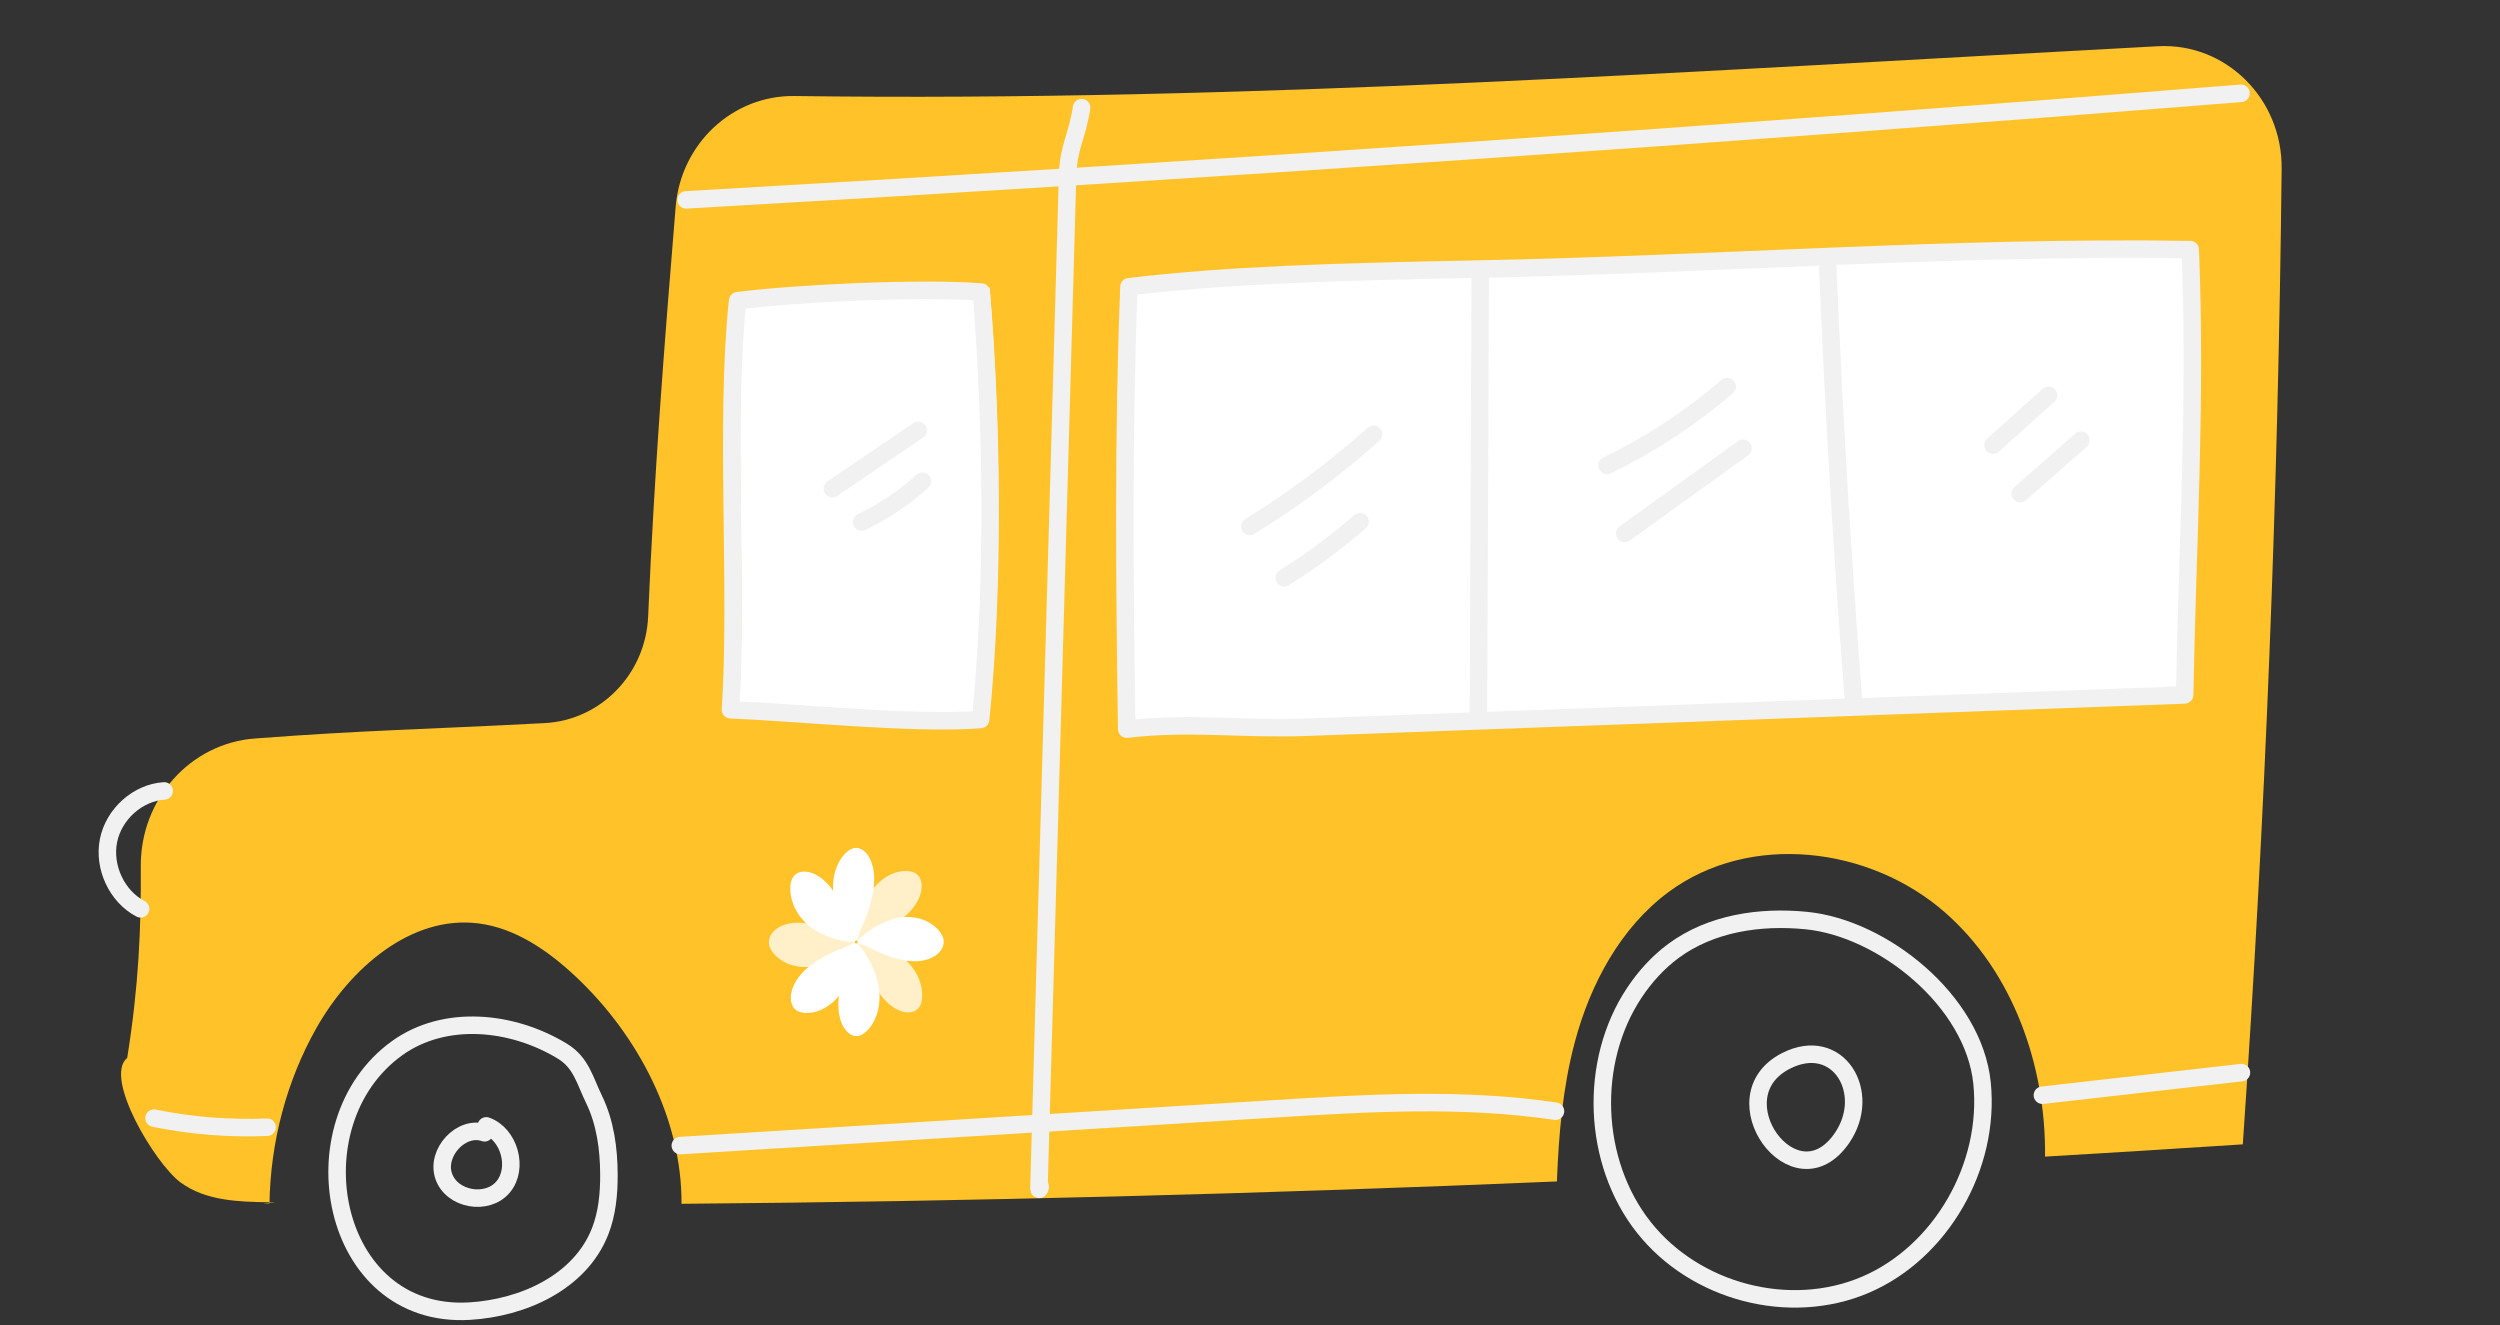 <svg width="200" height="106" viewBox="0 0 200 106" fill="none" xmlns="http://www.w3.org/2000/svg">
<rect x="0" y="0" width="200" height="106" fill="#333333" stroke="none"/>
<g clip-path="url(#clip0_2730_4573)">
<path d="M10.177 84.631C11.104 78.844 11.293 74.239 11.263 69.291C11.233 63.951 15.206 59.468 20.39 59.079C29.52 58.393 33.593 58.376 43.581 57.847C48.063 57.609 51.655 53.922 51.852 49.315C52.345 37.776 53.116 27.96 54.052 16.548C54.467 11.491 58.613 7.616 63.553 7.682C99.747 8.171 136.116 5.642 172.644 3.698C178.074 3.409 182.59 7.911 182.532 13.498C182.254 39.539 181.218 65.57 179.424 91.548C174.158 91.897 168.882 92.215 163.604 92.529C163.682 85.201 161.016 77.751 155.618 73.01C149.56 67.69 139.965 66.57 133.496 71.353C129.654 74.193 127.225 78.703 125.978 83.393C125.016 87.011 124.696 90.76 124.554 94.516C101.222 95.5 77.848 96.116 54.521 96.304C54.564 89.513 51.024 82.787 46.058 78.126C43.848 76.053 41.229 74.237 38.257 73.869C32.884 73.205 28.014 77.454 25.3 82.264C22.911 86.502 21.637 91.38 21.558 96.275C19.999 96.26 23.057 96.199 21.5 96.179C19.042 96.15 16.41 96.058 14.42 94.577C12.428 93.095 8.26 86.209 10.177 84.631Z" fill="#FFC329"/>
<path d="M59.673 23.705C58.642 33.311 59.738 46.783 59.101 56.426C64.431 56.637 73.793 57.626 79.113 57.208C80.191 46.624 80.043 33.612 79.166 23.009C74.342 22.635 64.474 23.1 59.673 23.705Z" fill="white"/>
<path d="M175.547 19.624C156.795 19.323 137.312 20.819 118.562 21.18C106.613 21.411 98.375 21.677 90.647 22.593C90.182 34.234 90.295 46.334 90.468 57.984C95.441 57.39 99.782 58.016 104.785 57.832C128.223 56.969 151.662 56.108 175.1 55.246C175.325 42.915 176.042 31.947 175.547 19.624Z" fill="white"/>
<path d="M59.011 24.057C57.981 33.663 59.076 47.135 58.439 56.778C63.769 56.989 73.132 57.978 78.451 57.56C79.529 46.976 79.381 33.965 78.504 23.361C73.68 22.987 63.812 23.451 59.011 24.057Z" stroke="#F1F1F1" stroke-width="1.4" stroke-miterlimit="10" stroke-linecap="round" stroke-linejoin="round"/>
<path d="M175.218 19.97C156.467 19.67 136.984 21.167 118.233 21.528C106.284 21.757 98.046 22.024 90.318 22.94C89.853 34.581 89.966 46.682 90.138 58.332C95.112 57.737 99.453 58.364 104.456 58.179C127.894 57.318 151.333 56.456 174.771 55.594C174.996 43.262 175.713 32.293 175.218 19.97Z" stroke="#F1F1F1" stroke-width="1.4" stroke-miterlimit="10" stroke-linecap="round" stroke-linejoin="round"/>
<path d="M118.274 57.238C118.322 45.505 118.371 33.771 118.419 22.038" stroke="#F1F1F1" stroke-width="1.4" stroke-miterlimit="10" stroke-linecap="round" stroke-linejoin="round"/>
<path d="M148.261 55.79C147.379 44.342 146.698 32.879 146.22 21.406" stroke="#F1F1F1" stroke-width="1.4" stroke-miterlimit="10" stroke-linecap="round" stroke-linejoin="round"/>
<path d="M158.561 86.624C159.25 93.301 155.262 100.207 149.227 102.783C143.192 105.359 135.616 103.391 131.498 98.177C127.38 92.964 127.065 84.939 130.76 79.402C131.612 78.124 132.654 76.974 133.878 76.072C136.89 73.852 140.809 73.28 144.498 73.644C150.622 74.248 157.883 80.064 158.561 86.624Z" stroke="#F1F1F1" stroke-width="1.4" stroke-miterlimit="10" stroke-linecap="round" stroke-linejoin="round"/>
<path d="M31.766 83.856C35.585 81.109 40.983 81.654 44.995 84.097C46.503 85.016 46.786 86.442 47.52 87.945C48.421 89.794 48.707 91.901 48.714 93.969C48.72 95.509 48.571 97.076 48.011 98.506C46.414 102.59 41.828 104.644 37.551 104.891C26.341 105.543 23.424 89.856 31.766 83.856Z" stroke="#F1F1F1" stroke-width="1.4" stroke-miterlimit="10" stroke-linecap="round" stroke-linejoin="round"/>
<path d="M142.878 84.872C147.052 82.746 149.836 87.419 147.365 91.034C143.587 96.561 137.243 87.742 142.878 84.872Z" stroke="#F1F1F1" stroke-width="1.4" stroke-miterlimit="10" stroke-linecap="round" stroke-linejoin="round"/>
<path d="M38.901 90.069C40.739 90.72 41.517 93.457 40.241 94.966C38.965 96.475 36.126 95.972 35.492 94.082C34.858 92.193 36.927 89.975 38.767 90.624" stroke="#F1F1F1" stroke-width="1.4" stroke-miterlimit="10" stroke-linecap="round" stroke-linejoin="round"/>
<path d="M13.134 63.273C11.025 63.409 9.106 65.12 8.68 67.248C8.255 69.375 9.359 71.727 11.245 72.707" stroke="#F1F1F1" stroke-width="1.4" stroke-miterlimit="10" stroke-linecap="round" stroke-linejoin="round"/>
<path d="M166.476 35.22C164.855 36.645 163.234 38.071 161.613 39.496" stroke="#F1F1F1" stroke-width="1.4" stroke-miterlimit="10" stroke-linecap="round" stroke-linejoin="round"/>
<path d="M163.878 31.627C162.399 32.956 160.919 34.283 159.44 35.611" stroke="#F1F1F1" stroke-width="1.4" stroke-miterlimit="10" stroke-linecap="round" stroke-linejoin="round"/>
<path d="M139.438 35.862C136.284 38.134 133.131 40.406 129.977 42.678" stroke="#F1F1F1" stroke-width="1.4" stroke-miterlimit="10" stroke-linecap="round" stroke-linejoin="round"/>
<path d="M138.175 30.927C135.252 33.443 132.014 35.568 128.564 37.235" stroke="#F1F1F1" stroke-width="1.4" stroke-miterlimit="10" stroke-linecap="round" stroke-linejoin="round"/>
<path d="M108.802 41.73C106.899 43.39 104.868 44.895 102.733 46.227" stroke="#F1F1F1" stroke-width="1.4" stroke-miterlimit="10" stroke-linecap="round" stroke-linejoin="round"/>
<path d="M109.886 34.737C106.806 37.488 103.49 39.96 99.99 42.117" stroke="#F1F1F1" stroke-width="1.4" stroke-miterlimit="10" stroke-linecap="round" stroke-linejoin="round"/>
<path d="M73.793 38.495C72.336 39.821 70.691 40.926 68.925 41.767" stroke="#F1F1F1" stroke-width="1.4" stroke-miterlimit="10" stroke-linecap="round" stroke-linejoin="round"/>
<path d="M73.454 34.432C71.164 35.986 68.874 37.541 66.585 39.094" stroke="#F1F1F1" stroke-width="1.4" stroke-miterlimit="10" stroke-linecap="round" stroke-linejoin="round"/>
<path d="M86.526 8.614C86.166 10.988 85.473 11.702 85.405 14.104C84.641 41.09 83.878 68.077 83.115 95.064C83.107 95.367 83.332 94.73 83.149 94.968" stroke="#F1F1F1" stroke-width="1.4" stroke-miterlimit="10" stroke-linecap="round" stroke-linejoin="round"/>
<path d="M179.281 7.465C137.852 10.784 96.386 13.625 54.895 15.989" stroke="#F1F1F1" stroke-width="1.4" stroke-miterlimit="10" stroke-linecap="round" stroke-linejoin="round"/>
<path d="M179.316 85.808C174.008 86.412 168.699 87.015 163.392 87.618" stroke="#F1F1F1" stroke-width="1.4" stroke-miterlimit="10" stroke-linecap="round" stroke-linejoin="round"/>
<path d="M124.44 88.897C116.972 87.784 109.376 88.247 101.843 88.713C86.037 89.691 70.23 90.668 54.425 91.646" stroke="#F1F1F1" stroke-width="1.4" stroke-miterlimit="10" stroke-linecap="round" stroke-linejoin="round"/>
<path d="M21.371 90.178C18.342 90.303 15.297 90.059 12.323 89.452" stroke="#F1F1F1" stroke-width="1.4" stroke-miterlimit="10" stroke-linecap="round" stroke-linejoin="round"/>
<g clip-path="url(#clip1_2730_4573)">
<path d="M67.218 79.048C67.629 77.153 68.219 76.441 68.373 75.592C68.505 74.868 70.269 77.533 70.358 79.477C70.447 81.42 69.474 82.566 68.832 82.829C67.882 83.219 66.631 81.755 67.218 79.047V79.048Z" fill="white"/>
<path d="M65.17 76.991C66.706 75.964 67.59 75.909 68.258 75.427C68.827 75.015 68.323 78.242 67.108 79.683C65.894 81.125 64.452 81.195 63.826 80.893C62.898 80.447 62.975 78.459 65.17 76.991Z" fill="white"/>
<path d="M66.986 71.776C67.94 73.428 67.991 74.38 68.439 75.098C68.822 75.71 65.823 75.168 64.483 73.861C63.144 72.554 63.078 71.003 63.359 70.329C63.774 69.331 65.621 69.414 66.986 71.776Z" fill="white"/>
<path d="M69.785 71.672C69.374 73.567 68.785 74.279 68.63 75.128C68.498 75.852 66.734 73.187 66.645 71.243C66.556 69.3 67.529 68.154 68.171 67.891C69.121 67.501 70.373 68.964 69.785 71.673V71.672Z" fill="white"/>
<path d="M71.929 76.741C70.168 76.299 69.506 75.665 68.717 75.498C68.044 75.356 70.521 73.458 72.327 73.363C74.133 73.267 75.199 74.314 75.443 75.004C75.806 76.027 74.445 77.373 71.928 76.741H71.929Z" fill="white"/>
<g opacity="0.75">
<path d="M70.017 78.944C69.063 77.292 69.012 76.34 68.564 75.622C68.181 75.01 71.18 75.552 72.52 76.859C73.86 78.166 73.924 79.717 73.644 80.39C73.229 81.389 71.382 81.306 70.017 78.944Z" fill="white"/>
</g>
<g opacity="0.75">
<path d="M71.833 73.729C70.297 74.756 69.412 74.811 68.745 75.293C68.176 75.705 68.68 72.478 69.895 71.037C71.109 69.595 72.551 69.525 73.177 69.827C74.104 70.273 74.028 72.261 71.833 73.729Z" fill="white"/>
</g>
<g opacity="0.75">
<path d="M65.074 73.979C66.836 74.421 67.497 75.055 68.286 75.222C68.959 75.364 66.482 77.262 64.676 77.357C62.87 77.453 61.804 76.406 61.56 75.715C61.197 74.693 62.558 73.347 65.075 73.979H65.074Z" fill="white"/>
</g>
</g>
</g>
<defs>
<clipPath id="clip0_2730_4573">
<rect width="200" height="106" fill="white"/>
</clipPath>
<clipPath id="clip1_2730_4573">
<rect width="14" height="15.064" fill="white" transform="translate(61.502 67.828)"/>
</clipPath>
</defs>
</svg>
